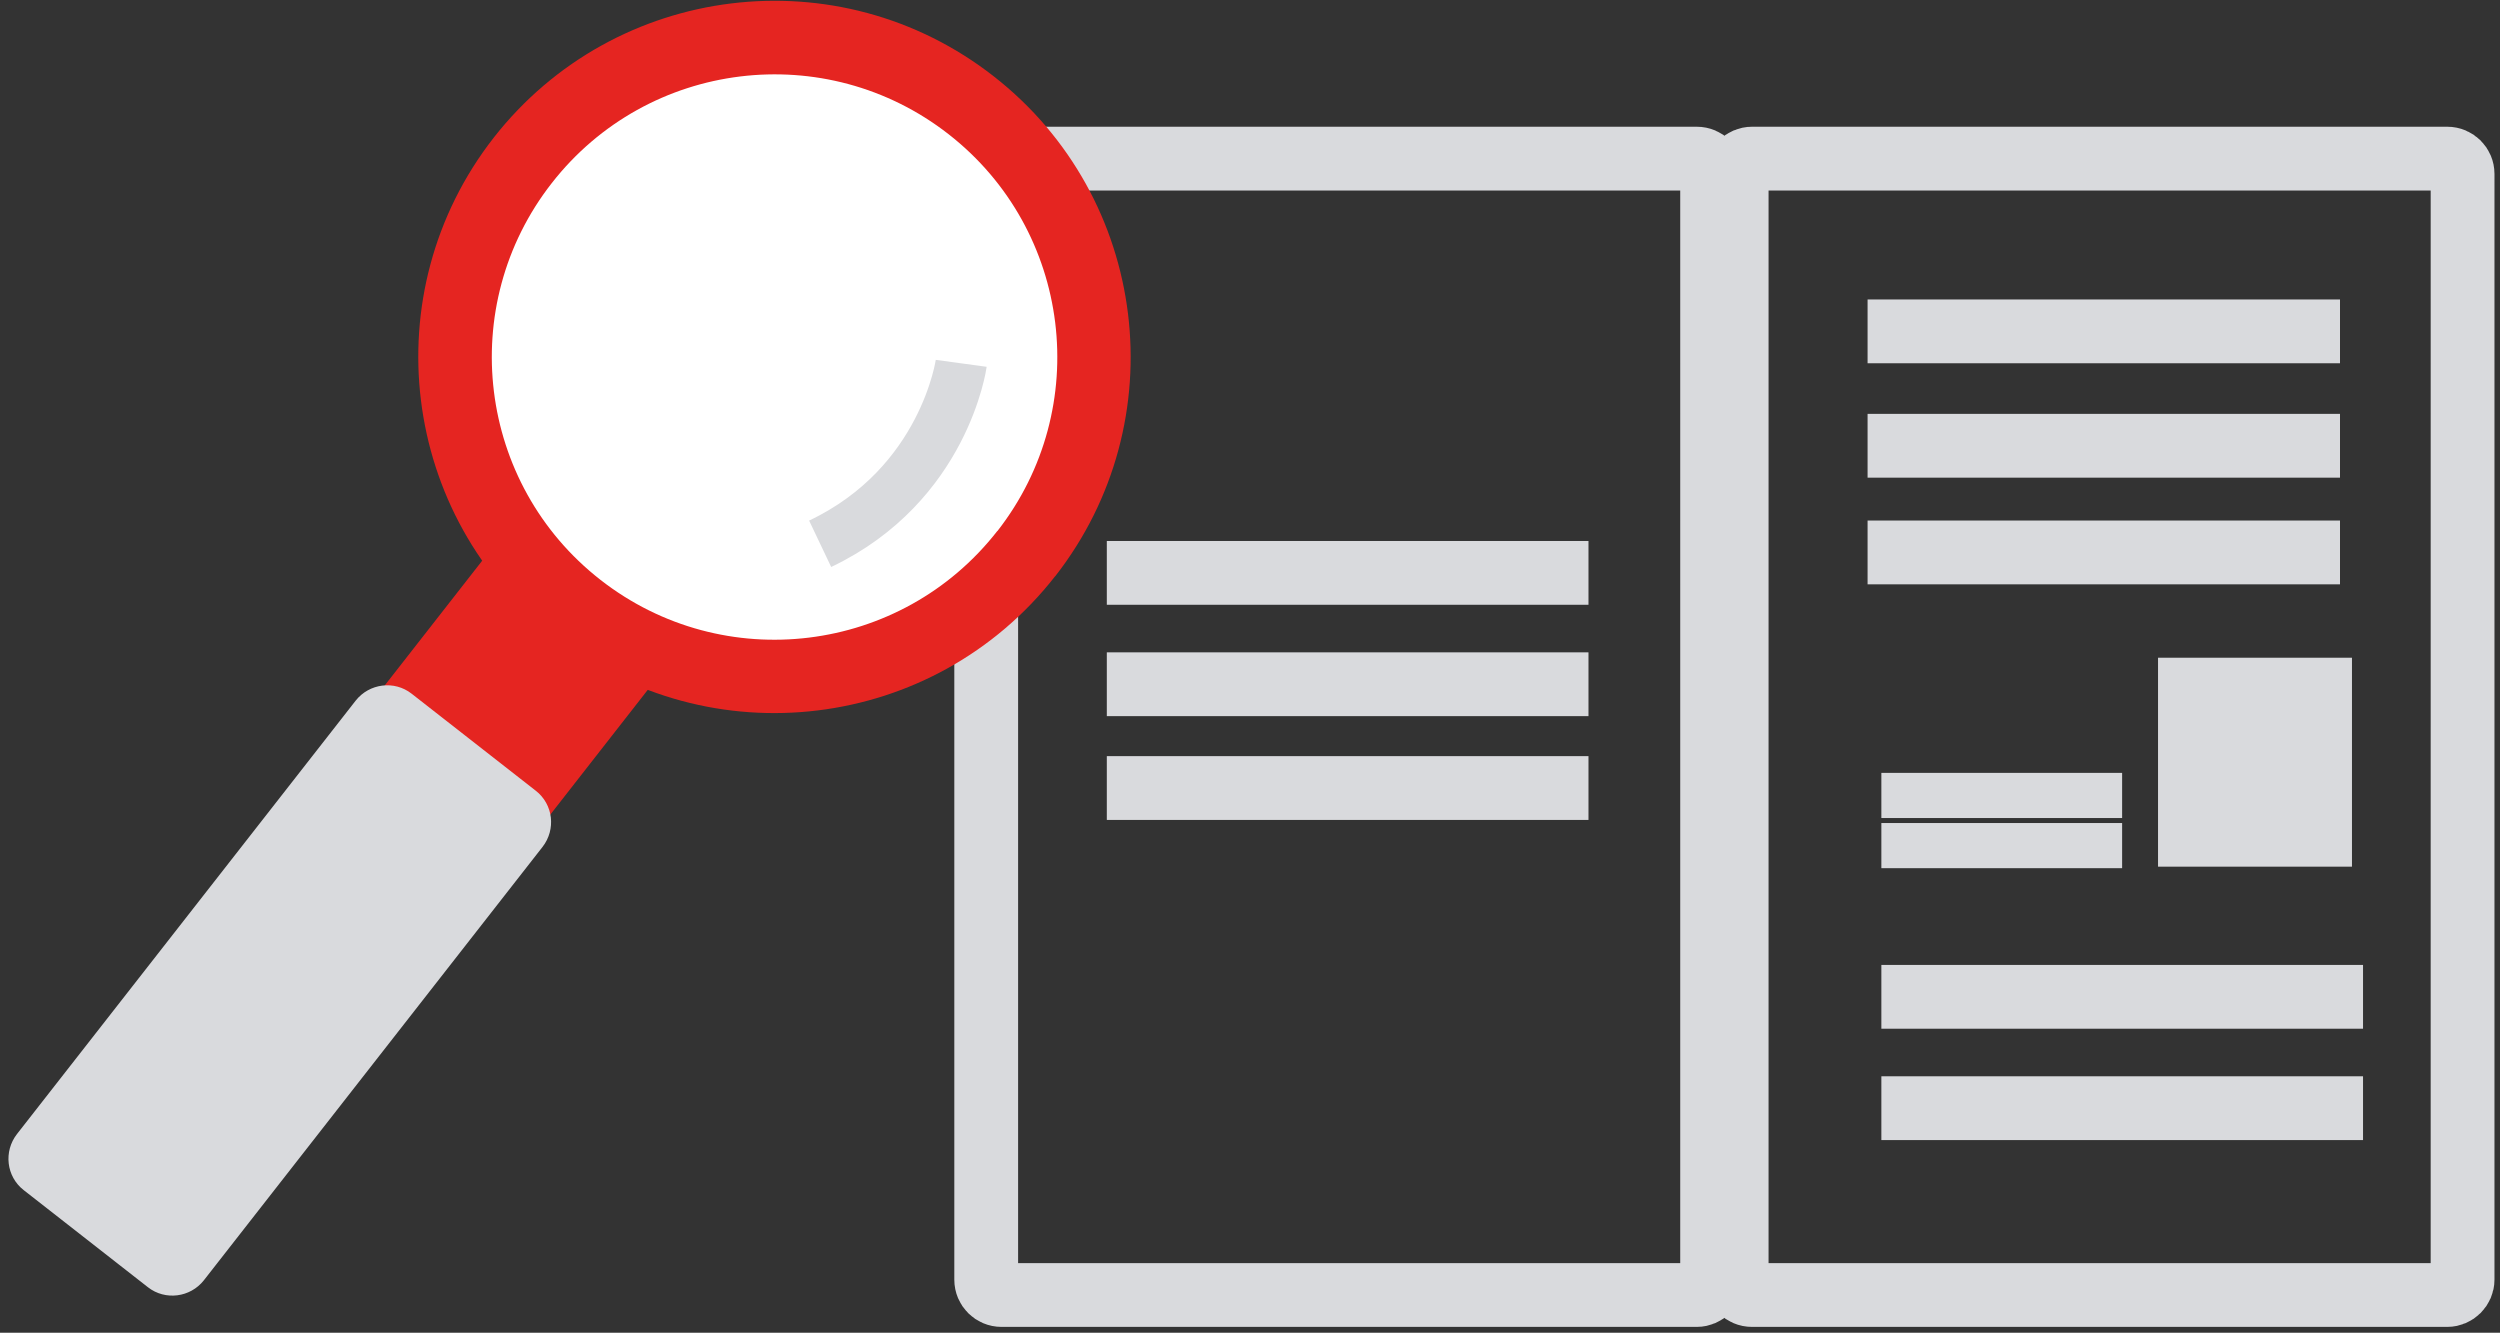 <?xml version="1.0" encoding="UTF-8"?><svg id="Ebene_15" xmlns="http://www.w3.org/2000/svg" viewBox="0 0 165 87.96"><rect x="0" y="0" width="165" height="87.96" fill="#333333" stroke="none"/><defs><style>.cls-1{fill:#fff;}.cls-2{stroke-width:2.98px;}.cls-2,.cls-3,.cls-4,.cls-5{fill:none;stroke:#d9dadd;stroke-miterlimit:10;}.cls-6{fill:#d9dadd;}.cls-3{stroke-width:3.39px;}.cls-7{fill:#e52521;}.cls-4{stroke-width:4.21px;}.cls-5{stroke-width:2px;}</style></defs><g><path class="cls-4" d="M123.26,36.46h31.18m-31.18-7.04h31.18m-31.18-7.55h31.18m8.09,62.59c0,.55-.46,1.01-1.01,1.01h-45.89c-.56,0-1.01-.45-1.01-1.01V11.48c0-.55,.46-1.01,1.01-1.01h45.89c.56,0,1.01,.45,1.01,1.01V84.46Zm-49.53,0c0,.55-.46,1.01-1.01,1.01h-45.89c-.56,0-1.01-.45-1.01-1.01V11.48c0-.55,.46-1.01,1.01-1.01h45.89c.56,0,1.01,.45,1.01,1.01V84.46Z"/><rect class="cls-6" x="142.43" y="43.41" width="12.8" height="13.79"/><path class="cls-2" d="M124.17,52.5h15.89m-15.89,3.31h15.89"/><path class="cls-4" d="M73.05,52.01h31.79m-31.79-6.85h31.79m-31.79-7.35h31.79m19.33,35.33h31.79m-31.79-7.35h31.79"/></g><g><path class="cls-7" d="M69.64,38.03c-7.99,10.23-22.77,12.04-33,4.05-10.23-7.99-12.04-22.77-4.05-33C40.59-1.14,55.36-2.96,65.59,5.04c10.23,7.99,12.04,22.77,4.05,33"/><rect class="cls-7" x="-3.75" y="53.69" width="51.84" height="13.86" transform="translate(-39.25 40.77) rotate(-52)"/><path class="cls-1" d="M65.82,35.05c-6.34,8.12-18.07,9.56-26.19,3.22-8.12-6.34-9.56-18.07-3.21-26.19,6.34-8.12,18.07-9.56,26.19-3.22,8.12,6.34,9.56,18.07,3.22,26.19"/><path class="cls-6" d="M12.69,84.01c-.56,.72-1.6,.84-2.32,.28l-8.32-6.5c-.72-.56-.84-1.6-.28-2.32l22.46-28.75c.56-.72,1.6-.84,2.32-.28l8.32,6.5c.72,.56,.84,1.6,.28,2.32l-22.46,28.75Z"/><path class="cls-5" d="M12.67,83.88c-.56,.71-1.59,.84-2.29,.29l-8.2-6.41c-.71-.55-.83-1.58-.27-2.3l22.35-28.6c.56-.71,1.59-.84,2.29-.29l8.2,6.41c.71,.55,.83,1.58,.27,2.3l-22.35,28.6Z"/><path class="cls-3" d="M63.44,23.98s-1.09,8-9.31,11.91"/></g></svg>